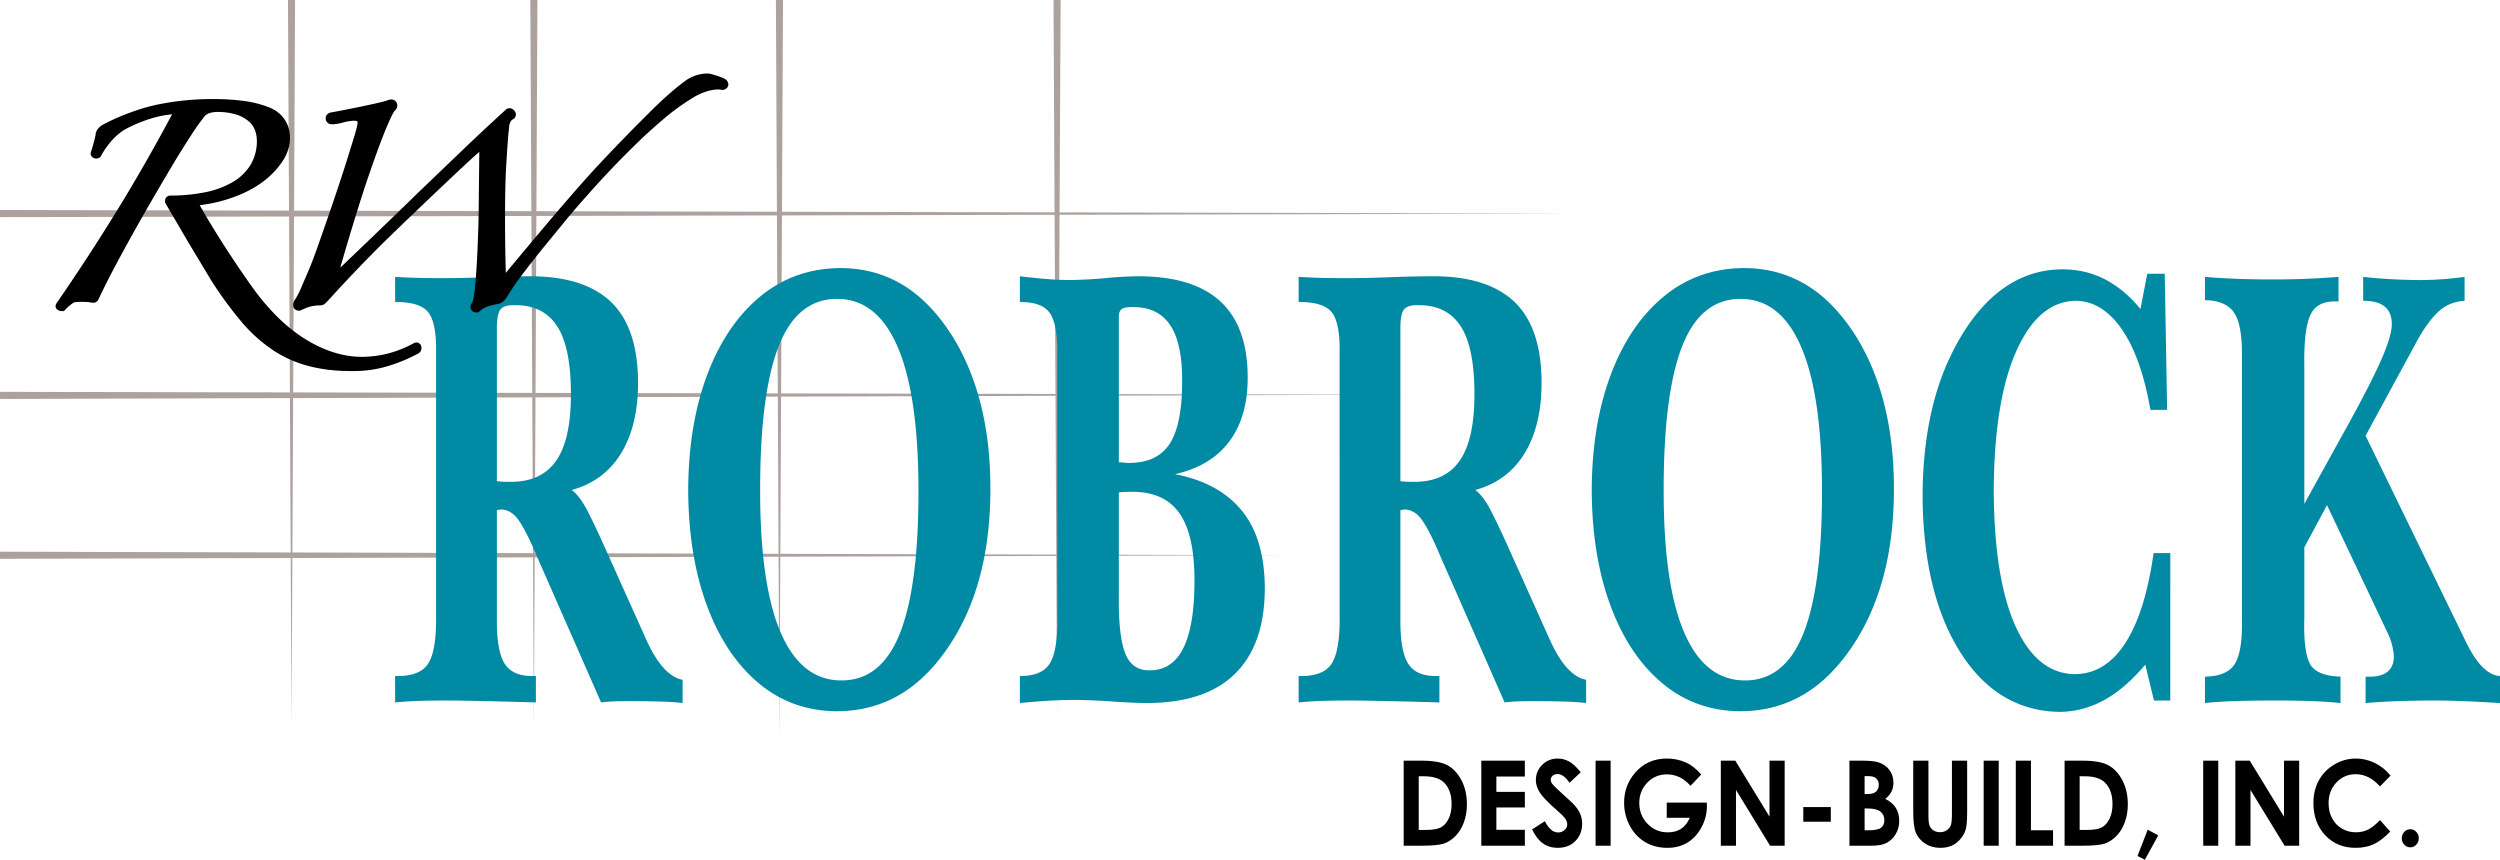 <svg xmlns="http://www.w3.org/2000/svg" xml:space="preserve" style="fill-rule:evenodd;clip-rule:evenodd;stroke-linejoin:round;stroke-miterlimit:2" viewBox="0 0 8781 3020" class="w-auto h-14 md:h-20"><path d="m173.038 492.642 1332.002 3-1332.002 3v-6ZM173.037 645.912l1188.003 2.393-1188 3.607-.003-6ZM173.038 780.642l1089.002 3-1089.002 3v-6Z" style="fill:#ada19d" transform="translate(-720.988 -1315.17) scale(4.167)"></path><path d="m421.759 135.392-3 792.254-3-792.254h6ZM626.038 135.392l-3 792.254-3-792.254h6Z" style="fill:#ada19d" transform="matrix(4.167 0 0 3.219 -720.988 -435.778)"></path><path d="m833.038 144.392-3 792.254-3-792.254h6Z" style="fill:#ada19d" transform="matrix(4.167 0 0 3.266 -720.988 -471.582)"></path><path d="m1067.04 126.392-3 792.254-3-792.254h6Z" style="fill:#ada19d" transform="matrix(4.167 0 0 3.171 -720.988 -400.828)"></path><path d="M4930.267 2970.458V2671.8h63.166c40.75 0 71 5.379 90.792 16.142 19.792 10.758 36.083 28.254 48.917 52.483 12.833 24.23 19.208 52.517 19.208 84.867 0 23.012-3.583 44.166-10.75 63.458s-17.042 35.292-29.667 48c-12.625 12.708-26.291 21.542-41.041 26.417-14.709 4.833-40.209 7.291-76.5 7.291h-64.125Zm71-243.841h-18.125v188.425h24.791c24.417 0 42.125-3 53.125-8.959 11-5.958 20-16 27-30.083 7-14.083 10.5-31.43 10.5-52.025 0-31.704-8.333-56.3-25-73.78-15-15.716-39.125-23.578-72.291-23.578ZM5202.975 2970.458V2671.8h152.917v55.63H5255.85v54.007h100.042v54.613H5255.85v78.575h100.042v55.833h-152.917ZM5552.184 2712.404l-39.375 37.154c-13.834-20.57-27.917-30.858-42.209-30.858-7 0-12.708 2-17.125 5.987-4.458 3.996-6.666 8.496-6.666 13.505 0 5.008 1.583 9.745 4.75 14.212 4.333 5.958 17.333 18.746 39 38.371 20.291 18.142 32.583 29.575 36.875 34.312 10.791 11.642 18.416 22.775 22.916 33.413 4.5 10.625 6.75 22.208 6.75 34.792 0 24.5-7.916 44.75-23.75 60.708-15.833 16-36.5 23.958-62 23.958-19.916 0-37.25-5.208-52-15.625-14.791-10.416-27.416-26.791-37.958-49.125l44.708-28.833c13.417 26.375 28.917 39.583 46.375 39.583 9.125 0 16.792-2.833 23.042-8.5 6.208-5.708 9.292-12.291 9.292-19.708 0-6.792-2.334-13.542-7.042-20.292-4.667-6.791-15-17.125-30.958-31.083-30.459-26.525-50.084-47-58.959-61.417-8.875-14.416-13.333-28.796-13.333-43.141 0-20.713 7.375-38.475 22.167-53.296 14.75-14.821 33-22.234 54.666-22.234 13.959 0 27.209 3.45 39.834 10.355 12.625 6.904 26.291 19.491 41 37.762ZM5604.309 2671.8h52.866v298.658h-52.866zM5975.35 2720.525l-37.5 39.592c-23.708-26.8-51.374-40.2-82.958-40.2-27.541 0-50.625 9.745-69.208 29.237-18.583 19.492-27.875 43.18-27.875 71.063 0 28.829 9.667 53.241 28.958 73.283 19.292 20.042 43.084 30.042 71.375 30.042 18.375 0 33.917-4.125 46.542-12.375s22.792-21.167 30.542-38.792h-81v-53.38h140.708l.375 12.588c0 26.125-6.333 50.917-19 74.334-12.667 23.416-29.083 41.25-49.25 53.583-20.167 12.292-43.792 18.458-70.917 18.458-29.041 0-54.958-6.708-77.708-20.208-22.75-13.458-40.75-32.625-54-57.542-13.25-24.916-19.875-51.77-19.875-80.604 0-39.52 12.25-73.9 36.708-103.137 29.042-34.784 66.834-52.18 113.334-52.18 24.333 0 47.083 4.805 68.291 14.417 17.875 8.12 35.375 22.063 52.459 41.82ZM6044.226 2970.458V2671.8h50.791l120.167 196.533V2671.8h53.25v298.658h-51.125l-119.833-195.925v195.925h-53.25ZM6333.893 2834.63h96.604v51.57h-96.604zM6574.31 2970.458h-78.334V2671.8h43.917c25.458 0 44.125 1.758 55.917 5.279 16.708 4.738 30.041 13.538 39.916 26.392 9.875 12.862 14.834 28.02 14.834 45.479 0 11.37-2.25 21.696-6.75 30.962-4.5 9.275-11.834 17.971-21.959 26.092 17 8.525 29.417 19.183 37.292 31.975 7.833 12.792 11.75 27.938 11.75 45.396 0 16.75-4.042 32.083-12.167 45.875-8.083 13.792-18.541 24.125-31.375 30.958-12.791 6.834-30.458 10.25-53.041 10.25Zm-11.417-244.45h-13.667v62.942h11.583c12.917 0 22.542-2.913 28.792-8.733 6.292-5.817 9.417-13.734 9.417-23.755 0-9.337-2.958-16.75-8.917-22.229-5.958-5.483-15.041-8.225-27.208-8.225Zm-2.667 113.696h-11v76.546h13.292c22.042 0 36.917-2.958 44.583-8.917 7.667-5.958 11.5-14.625 11.5-26 0-12.875-4.5-23-13.5-30.462-9-7.442-23.958-11.167-44.875-11.167ZM6720.018 2849.858V2671.8h53.417v193.117c0 16.666 1.375 28.416 4.083 35.333 2.75 6.875 7.25 12.375 13.5 16.5 6.292 4.125 13.875 6.208 22.75 6.208 9.375 0 17.458-2.291 24.25-6.916 6.792-4.584 11.458-10.417 14.083-17.542 2.584-7.083 3.875-20.667 3.875-40.667V2671.8h53.459v178.058c0 30.059-1.625 50.892-4.792 62.517-3.167 11.667-9.208 22.875-18.125 33.708-8.958 10.834-19.25 18.875-30.917 24.084-11.666 5.208-25.25 7.791-40.708 7.791-20.292 0-37.917-4.958-52.958-14.916-15-9.959-25.75-22.417-32.209-37.334-6.5-14.958-9.708-40.25-9.708-75.85ZM6967.435 2671.8h52.867v298.658h-52.867zM7080.268 2970.458V2671.8h53.25v244.45h77.584v54.208h-130.834ZM7251.643 2970.458V2671.8h63.167c40.75 0 71 5.379 90.792 16.142 19.792 10.758 36.125 28.254 48.917 52.483 12.833 24.23 19.25 52.517 19.25 84.867 0 23.012-3.584 44.166-10.792 63.458-7.167 19.292-17.042 35.292-29.667 48-12.625 12.708-26.291 21.542-41.042 26.417-14.708 4.833-40.208 7.291-76.5 7.291h-64.125Zm71-243.841h-18.125v188.425h24.792c24.417 0 42.125-3 53.125-8.959 11-5.958 20-16 27-30.083 7-14.083 10.5-31.43 10.5-52.025 0-31.704-8.333-56.3-25-73.78-15-15.716-39.125-23.578-72.292-23.578ZM7507.81 3006.583l35.75-92.375 37.084 19.917-46.959 85.667-25.875-13.209ZM7738.56 2671.8h52.867v298.658h-52.867zM7851.394 2970.458V2671.8h50.75l120.208 196.533V2671.8h53.25v298.658h-51.166l-119.834-195.925v195.925h-53.208ZM8396.603 2724.287l-37.209 37.905c-25.333-28.588-53.833-42.884-85.5-42.884-26.75 0-49.25 9.754-67.583 29.267-18.292 19.508-27.417 43.558-27.417 72.146 0 19.916 4.042 37.612 12.125 53.029 8.125 15.458 19.583 27.583 34.417 36.417 14.833 8.791 31.292 13.208 49.375 13.208 15.458 0 29.583-3.083 42.375-9.25 12.792-6.167 26.875-17.375 42.208-33.667l36.084 40.25c-20.667 21.5-40.209 36.459-58.584 44.792-18.375 8.292-39.333 12.458-62.916 12.458-43.5 0-79.084-14.708-106.792-44.166-27.709-29.417-41.542-67.167-41.542-113.171 0-29.775 6.292-56.238 18.917-79.384 12.625-23.145 30.666-41.754 54.208-55.833 23.5-14.08 48.834-21.117 75.959-21.117 23.083 0 45.291 5.205 66.666 15.609 21.334 10.404 39.75 25.204 55.209 44.391ZM8465.894 2912.583c8.209 0 15.25 3.084 21.084 9.25 5.833 6.167 8.75 13.625 8.75 22.417 0 8.833-2.917 16.333-8.75 22.542-5.834 6.25-12.875 9.333-21.084 9.333-8.25 0-15.291-3.083-21.125-9.333-5.833-6.209-8.75-13.709-8.75-22.542 0-8.792 2.917-16.25 8.75-22.417 5.834-6.166 12.875-9.25 21.125-9.25Z"></path><path d="M506.079 907.692c8.38-.761 16.257-1.225 23.631-1.391a750.86 750.86 0 0 1 20.608-.198c12.384 0 37.185.53 74.403 1.589v-22.255h-1.677c-11.719.31-19.895-3.102-24.528-10.235-4.633-7.134-6.856-19.851-6.667-38.151v-91.457a7.399 7.399 0 0 0 1.803-.265 6.778 6.778 0 0 1 1.551-.265c6.157.067 11.454 3.523 15.891 10.368 4.438 6.846 9.316 16.682 14.634 29.51l53.968 122.75c4.194-.507 8.451-.817 12.77-.927 4.32-.11 8.661-.154 13.022-.132 10.396 0 19.18.132 26.352.397 7.171.265 12.688.663 16.55 1.194v-19.608c-11.397-2.119-21.788-13.813-31.174-35.082l-32.495-72.314c-6.079-13.658-11.424-25.017-16.037-34.077-4.612-9.06-9.204-15.23-13.775-18.508 18.158-4.963 32.003-15.214 41.535-30.753 9.532-15.539 14.333-35.233 14.403-59.083.036-31.212-7.573-54.107-22.825-68.684-15.253-14.578-38.366-21.787-69.338-21.629-12.397.066-24.326.332-35.788.796a970.666 970.666 0 0 1-33.248.795c-5.856.022-12.404-.022-19.645-.132-7.241-.111-15.216-.42-23.924-.927v21.192c14.05-.144 23.408 2.802 28.073 8.839 4.665 6.037 6.816 17.624 6.453 34.76V833.86c.321 20.062-1.914 33.776-6.704 41.142-4.791 7.367-14.065 10.845-27.822 10.435v22.255Zm85.77-186.479V593.604c-.147-8.54.818-14.19 2.893-16.948 2.076-2.758 6.143-4.021 12.202-3.788 16.058-.166 27.966 5.749 35.723 17.745 7.757 11.997 11.614 31.072 11.572 57.225.056 25.411-4.081 44.109-12.411 56.095-8.33 11.985-21.188 17.923-38.574 17.812-1.691.011-3.508-.011-5.451-.067a61.674 61.674 0 0 1-5.954-.465ZM877.8 915.133c19.085.046 36.408-4.287 51.97-12.997 15.561-8.711 29.525-22.074 41.892-40.089 12.059-17.531 21.103-37.488 27.132-59.87 6.026-22.382 9.046-47.255 9.046-74.621-.01-26.844-2.92-51.297-8.711-73.358-5.792-22.061-14.389-41.729-25.793-59.006-12.185-18.269-25.925-31.786-41.22-40.552-15.295-8.765-32.395-13.12-51.299-13.063-25.746.281-48.156 8.334-67.228 24.158-19.072 15.824-33.879 37.731-44.42 65.723-10.542 27.991-15.89 60.378-16.044 97.162.148 36.776 5.36 69.118 15.634 97.024 10.275 27.907 24.721 49.729 43.34 65.468 18.619 15.739 40.519 23.746 65.701 24.021Zm-64.045-184.919c-.119-54.919 5.065-95.784 15.55-122.595 10.485-26.811 26.986-40.166 49.501-40.067 22.361.067 39.336 13.622 50.925 40.665 11.589 27.044 17.415 67.178 17.477 120.403.098 54.132-5.127 94.444-15.675 120.935-10.548 26.49-27.006 39.691-49.374 39.602-22.361-.044-39.337-13.378-50.926-40.001-11.589-26.624-17.415-66.271-17.478-118.942ZM1032.69 908.224c16.42-1.678 31.5-2.561 45.24-2.65 11.39.111 22.27.552 32.62 1.325 10.35.773 20.14 1.214 29.37 1.325 32.89-.108 57.63-8.381 74.25-24.819 16.61-16.438 24.93-40.396 24.96-71.874-.1-28.069-6.6-49.953-19.51-65.652-12.92-15.7-31.65-25.879-56.22-30.539 20.3-4.605 35.58-13.835 45.87-27.69 10.28-13.854 15.43-31.731 15.45-53.632.02-28.688-7.65-50.122-23-64.301-15.35-14.179-38.52-21.256-69.51-21.231-8.89.132-18.18.662-27.86 1.59-9.68.927-19.72 1.457-30.11 1.589-10.33 0-24.18-1.06-41.55-3.179v21.724c12.75-.089 21.27 3.146 25.56 9.704 4.28 6.558 6.27 18.567 5.94 36.025v220.582c.28 18.288-1.78 31.027-6.2 38.216-4.41 7.189-12.85 10.755-25.3 10.7v22.787Zm83.42-177.51c2.01-.255 3.94-.41 5.79-.466 1.84-.055 3.6-.077 5.28-.066 18.04-.133 31.35 5.849 39.92 17.945 8.56 12.096 12.81 31.104 12.74 57.024.01 25.245-3.11 44.142-9.35 56.692-6.24 12.55-15.65 18.82-28.22 18.809-9.89.199-16.77-4.453-20.63-13.957-3.85-9.504-5.7-25.056-5.53-46.656v-89.325Zm0-25.445V584.567c-.19-3.91.44-6.591 1.89-8.042 1.44-1.452 4.84-2.138 10.19-2.061 13.9-.044 24.25 4.963 31.07 15.021 6.81 10.059 10.21 25.435 10.19 46.128.17 24.792-3.28 42.737-10.36 53.836-7.08 11.1-18.83 16.55-35.26 16.35-1.19-.022-2.43-.11-3.74-.265a39.3 39.3 0 0 0-3.98-.265ZM1267.66 907.692c8.39-.761 16.26-1.225 23.64-1.391 7.37-.165 14.24-.231 20.6-.198 12.39 0 37.19.53 74.41 1.589v-22.255h-1.68c-11.72.31-19.89-3.102-24.53-10.235-4.63-7.134-6.85-19.851-6.67-38.151v-91.457c.67-.022 1.27-.11 1.81-.265a6.752 6.752 0 0 1 1.55-.265c6.16.067 11.45 3.523 15.89 10.368 4.44 6.846 9.32 16.682 14.63 29.51l53.97 122.75c4.2-.507 8.45-.817 12.77-.927 4.32-.11 8.66-.154 13.02-.132 10.4 0 19.18.132 26.36.397 7.17.265 12.68.663 16.55 1.194v-19.608c-11.4-2.119-21.79-13.813-31.18-35.082l-32.49-72.314c-6.08-13.658-11.43-25.017-16.04-34.077-4.61-9.06-9.2-15.23-13.77-18.508 18.15-4.963 32-15.214 41.53-30.753 9.53-15.539 14.33-35.233 14.4-59.083.04-31.212-7.57-54.107-22.82-68.684-15.25-14.578-38.37-21.787-69.34-21.629-12.4.066-24.33.332-35.79.796s-22.54.729-33.25.795c-5.85.022-12.4-.022-19.64-.132-7.24-.111-15.22-.42-23.93-.927v21.192c14.05-.144 23.41 2.802 28.08 8.839 4.66 6.037 6.81 17.624 6.45 34.76V833.86c.32 20.062-1.91 33.776-6.7 41.142-4.79 7.367-14.07 10.845-27.83 10.435v22.255Zm85.77-186.479V593.604c-.14-8.54.82-14.19 2.9-16.948 2.07-2.758 6.14-4.021 12.2-3.788 16.06-.166 27.97 5.749 35.72 17.745 7.76 11.997 11.62 31.072 11.58 57.225.05 25.411-4.09 44.109-12.42 56.095-8.33 11.985-21.18 17.923-38.57 17.812-1.69.011-3.51-.011-5.45-.067-1.94-.055-3.93-.21-5.96-.465ZM1639.38 915.133c19.09.046 36.41-4.287 51.98-12.997 15.56-8.711 29.52-22.074 41.89-40.089 12.06-17.531 21.1-37.488 27.13-59.87 6.03-22.382 9.04-47.255 9.04-74.621-.01-26.844-2.91-51.297-8.7-73.358-5.8-22.061-14.39-41.729-25.8-59.006-12.18-18.269-25.92-31.786-41.22-40.552-15.29-8.765-32.39-13.12-51.3-13.063-25.74.281-48.15 8.334-67.23 24.158-19.07 15.824-33.87 37.731-44.41 65.723-10.55 27.991-15.89 60.378-16.05 97.162.15 36.776 5.36 69.118 15.64 97.024 10.27 27.907 24.72 49.729 43.33 65.468 18.62 15.739 40.52 23.746 65.7 24.021Zm-64.04-184.919c-.12-54.919 5.06-95.784 15.55-122.595 10.49-26.811 26.99-40.166 49.5-40.067 22.36.067 39.34 13.622 50.93 40.665 11.59 27.044 17.41 67.178 17.47 120.403.1 54.132-5.12 94.444-15.67 120.935-10.55 26.49-27.01 39.691-49.38 39.602-22.36-.044-39.33-13.378-50.92-40.001-11.59-26.624-17.42-66.271-17.48-118.942ZM1988.31 781.779c-4.75 33.556-12.75 58.939-24.01 76.149-11.25 17.21-25.37 25.848-42.36 25.915-21.18-.222-37.81-13.6-49.9-40.135-12.09-26.535-18.25-64.897-18.48-115.087.32-50.6 6.72-89.738 19.19-117.413 12.47-27.675 29.09-41.696 49.86-42.061 14.91.144 27.84 8.095 38.8 23.854 10.97 15.759 19.04 38.462 24.22 68.109h14.08l-2.01-114.759h-14.75l-5.7 29.706c-9.19-11.142-19.22-19.497-30.08-25.065-10.87-5.568-22.74-8.353-35.62-8.352-19.98.052-38 6.442-54.04 19.168-16.05 12.726-29.87 31.474-41.47 56.244-7.53 16.235-13.15 34.132-16.87 53.689-3.72 19.558-5.58 40.644-5.57 63.259.52 54.273 11.12 97.74 31.79 130.4 20.66 32.66 48.27 49.415 82.81 50.264 13.35.034 26.03-3.215 38.05-9.747 12.01-6.532 23.68-16.548 35.02-30.048l7.38 30.249h13.74V781.779h-14.08ZM2031.6 908.224c7.36-.784 15.85-1.336 25.47-1.656 9.62-.32 20.45-.475 32.5-.464 23.44-.088 42.21.618 56.29 2.12v-22.255c-14.03-.454-22.76-4.331-26.19-11.629-3.43-7.298-4.87-20.078-4.31-38.34v-59.006l19.1-35.616 50.95 107.38c1.99 4.086 3.38 8.007 4.19 11.761.81 3.754 1.2 6.745 1.18 8.971-.02 5.105-1.66 9.114-4.95 12.027-3.28 2.912-8.11 4.396-14.49 4.452h-4.36v22.255c9.4-.784 18.92-1.336 28.57-1.656 9.65-.32 19.35-.475 29.08-.464 13.02-.088 31.57.618 55.65 2.12v-22.787c-5.03-.244-9.98-2.813-14.84-7.708-4.86-4.895-9.63-12.248-14.33-22.061l-84.13-172.764 41.56-76.548c6.15-11.717 12.38-20.709 18.69-26.977 6.31-6.269 14.05-9.68 23.21-10.233v-20.128a278.426 278.426 0 0 1-36.53 2.648c-6.38.022-13.66-.155-21.83-.53-8.18-.375-17.22-1.081-27.11-2.118v20.128c8.04-.011 14.08 1.605 18.1 4.85 4.02 3.245 6.03 8.184 6.03 14.818-.03 7.343-3.66 18.838-10.89 34.487-7.24 15.648-17.91 36.047-32.01 61.198l-30.84 55.816V623.899c-.33-19.47 1.24-33.424 4.69-41.863 3.45-8.438 10.71-12.558 21.79-12.359h2.34v-20.659c-19.83 1.5-38.15 2.206-54.95 2.118-20.37.088-39.59-.618-57.63-2.118v19.597c12 .243 20.26 3.875 24.76 10.897 4.5 7.021 6.64 19.159 6.41 36.413v222.733c.32 17.254-1.65 29.392-5.91 36.413-4.25 7.021-12.67 10.654-25.26 10.898v22.255Z" style="fill:#008aa4" transform="translate(-720.988 -1315.17) scale(4.167)"></path><path d="M438.509 454.823a533.034 533.034 0 0 1 83.887-35.996 365.484 365.484 0 0 1 82.021-17.296 6374.225 6374.225 0 0 1-166.492 293.767 7295.795 7295.795 0 0 1-238.4 368.48c-6.066 7.741-5.896 18.129 1.884 23.779 7.608 5.52 13.712 5.35 23.425 5.12a159.164 159.164 0 0 1 34.67-30.22c6.942-2.942 41.78-2.246 50.117-1.413l15.617 2.346c8.296.8 16.533-3.566 20.1-10.991a2907.142 2907.142 0 0 1 41.504-83.98c63.054-121.55 147.709-268.68 217.375-385.512a3250.983 3250.983 0 0 1 67.704-108.73 740.789 740.789 0 0 1 46.905-65.991c9.854-11.988 29.241-14.85 44.662-14.955a222.667 222.667 0 0 1 69.642 10.1 127.878 127.878 0 0 1 42.283 24.313c18.813 16.512 26.425 41.9 26.854 66.196a162.787 162.787 0 0 1-21.937 84.65 177.319 177.319 0 0 1-61.4 60.062 311.62 311.62 0 0 1-96.009 36.267 614.201 614.201 0 0 1-124.291 12.113c-11.904-.242-20.088 9.925-19.088 21.22l.217 3.334 80.483 137.612 82.08 136.58a1362.49 1362.49 0 0 0 105.325 143.883 533.81 533.81 0 0 0 108.65 98.559c86.266 58.545 184.12 75.954 284.442 75.204a414.453 414.453 0 0 0 119.745-16.825 566.17 566.17 0 0 0 104.792-42.938c8.888-3.787 15.813-11.612 14.975-21.591l-.67-6.125-3.055-6.725-7.7-5.784-8.479-.42-5.63 1.679a377.444 377.444 0 0 1-181.687 48.825c-115.675.7-225.737-65.9-304.083-145.888a822.976 822.976 0 0 1-75.105-88.188C834.23 937.107 753.33 813.586 701.455 720.632a520.033 520.033 0 0 0 124.917-30.355c67.391-25.275 127.879-65.316 167.483-126.25 44.32-68.191 30.233-157.77-51.725-188.1a380.58 380.58 0 0 0-94.096-22.42 814.983 814.983 0 0 0-99.996-5.542 962.856 962.856 0 0 0-192.704 18.85 670.749 670.749 0 0 0-101.704 30.004 721.426 721.426 0 0 0-92.096 41.025 58.038 58.038 0 0 0-16.45 13.287 38.956 38.956 0 0 0-9.53 23.817 529.12 529.12 0 0 1-16.275 59.05c-3.42 10.083 3.838 20.142 13.505 22.213 7.683 1.65 12.429-.317 19.508-4.142 20.6-38.175 48.813-74.254 86.217-97.246Z"></path><path d="M2271.519 404.744a6760.86 6760.86 0 0 0-167.096 172.13c-98.53 105.453-233.605 268.737-327.863 381.595-2.917-106.825-4.421-270.412.954-366.525 2.08-37.133 6.296-112.058 11.492-152.225a33.824 33.824 0 0 1 5.425-14.02c3.266-5.1 4.52-4.918 10.033-8.326 5.304-3.275 8.454-12.692 7.338-18.42a25.99 25.99 0 0 0-13.192-16.78c-6.388-3.246-12.042-2.296-18.663.067a8259.847 8259.847 0 0 0-144.412 134.466l-158.338 151.73a33494.007 33494.007 0 0 1-282.054 271.708 8773.396 8773.396 0 0 1 64.42-214.758 4274.958 4274.958 0 0 1 77.696-226.696c6.867-18.404 38.396-98.775 49.013-109.2a24.538 24.538 0 0 0 9.067-19.667c-.03-12.558-10.563-21.508-22.834-20.275a36.904 36.904 0 0 0-12.904 3.338c-18.808 7.608-165.817 36.941-195.25 41.683-12.63 2.033-21.842 10.77-20.308 23.392 1.454 12.016 11.596 19.25 23.275 18.587a156.892 156.892 0 0 0 39.512-6.746c10.188-2.987 39.325-8.496 47.675-3.954a6.497 6.497 0 0 1 1.45 4.68 110.069 110.069 0 0 1-3.933 21.645l-6.358 22.788-26.934 87.162c-32.975 103.946-70.637 213.159-107.175 316.067a1612.908 1612.908 0 0 1-22.9 60.45l-30.1 70.388a306.937 306.937 0 0 1-24.358 46.616l-.792 1.242c-5.112 10.25-6.075 24.075 5.02 31.092 5.234 3.308 9.768 3.462 16 3.12 24.705-12.541 44.597-18.574 70.201-18.395a26.263 26.263 0 0 0 19.93-9.225l9.316-9.359a4827.84 4827.84 0 0 1 94.7-101.858 5247.608 5247.608 0 0 1 106.246-108.033 22483.737 22483.737 0 0 1 282.304-269.03c4.892-4.525 42.4-38.95 46.38-41.579l-2.15 205.946c-.771 64.325-5.93 219.554-15.326 290.863l-2.108 14.487c-.258 1.375-3.108 13.75-3.596 14.375a37.75 37.75 0 0 0-7.579 17.746 18.178 18.178 0 0 0 9.938 17.858c6.141 3.063 10.825 2.659 17.987 2.271a81.542 81.542 0 0 1 30.13-19.783 220.994 220.994 0 0 1 37.012-9.483c14.754-2.48 26.187-13.009 33.317-25.592a809.376 809.376 0 0 1 49.883-73.442 3703.433 3703.433 0 0 1 74.608-95.596l81.83-99.808c23.179-28.254 47-55.98 71.441-83.15a3258.517 3258.517 0 0 1 202.196-210.371 2030.53 2030.53 0 0 1 60.471-54.067c35.671-30.825 69.408-56.337 110.596-81.604a219.802 219.802 0 0 1 44.72-21.471 158.593 158.593 0 0 1 41.834-8.533c7.53-.496 12.559.45 20.242 2.162l7.746-2.975c4.52-1.837 8.47-5.879 10.346-10.342 3.283-7.812-.625-17.412-6.35-22.716-8.213-7.617-51.734-21.242-62.58-22.188a133.95 133.95 0 0 0-81.408 25.98l.05-.042c-45.442 33.32-93.983 78.658-135.233 120.6Z"></path></svg>